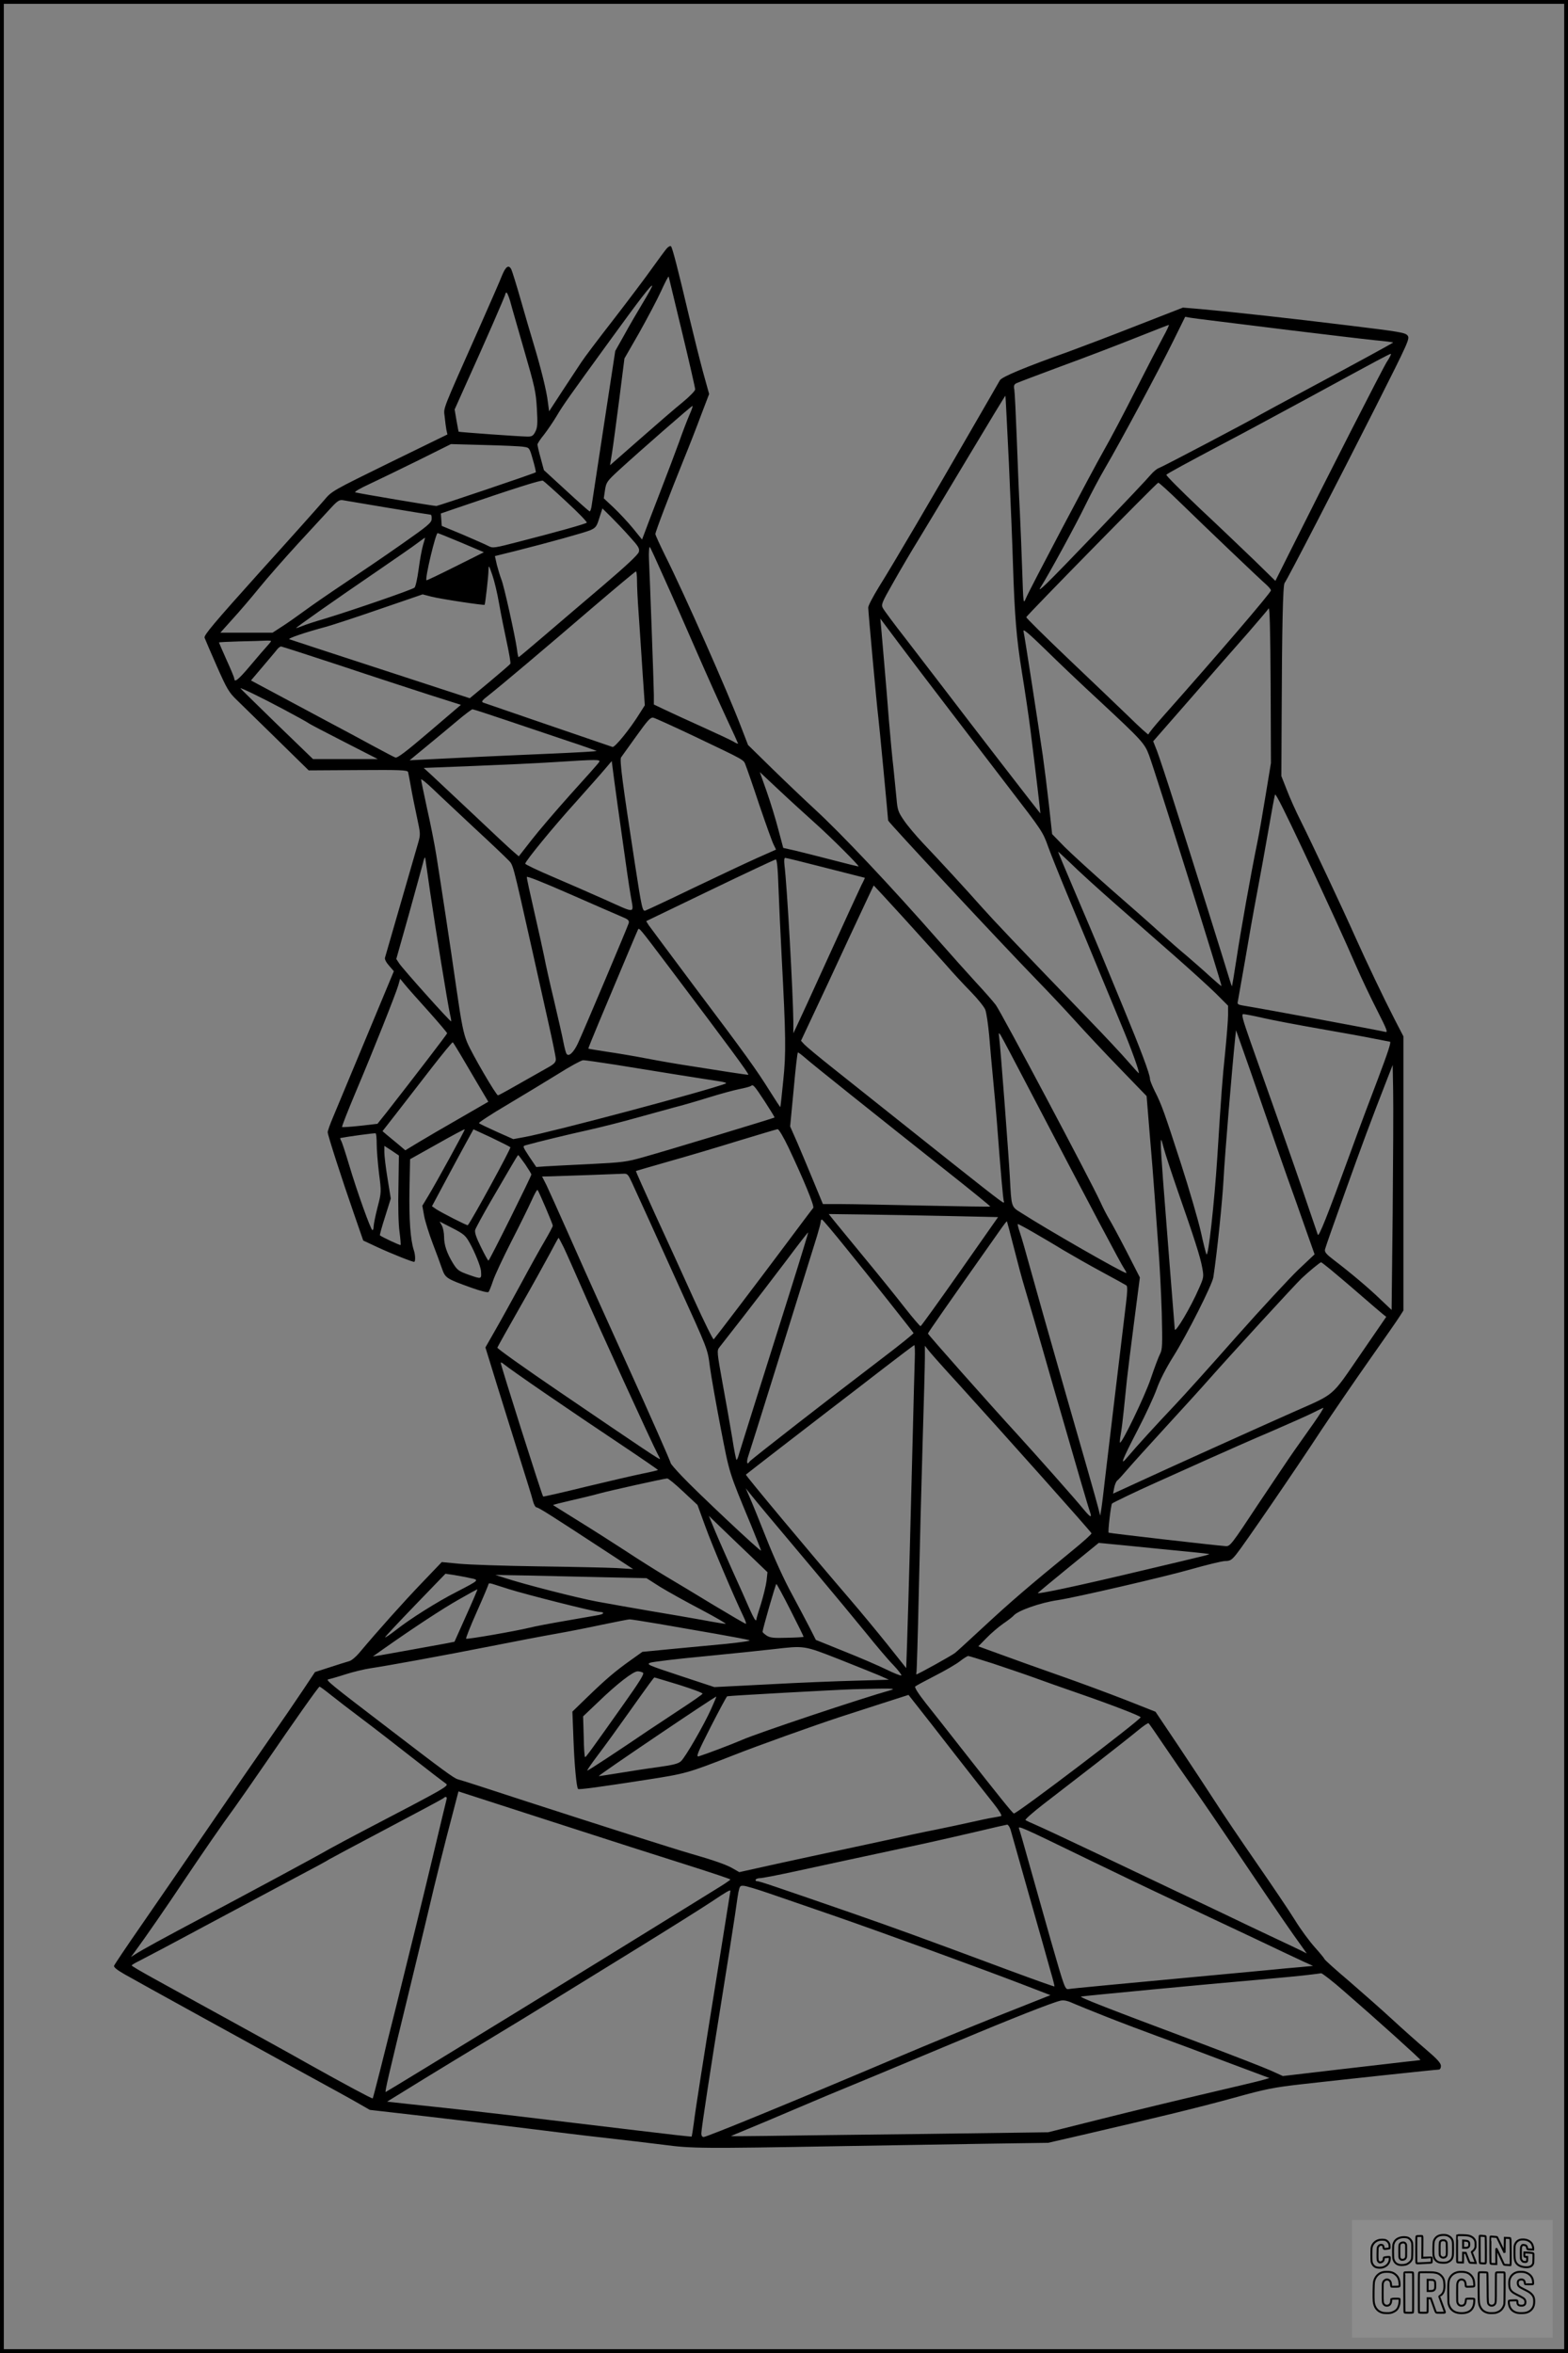<?xml version="1.0" encoding="UTF-8"?>
<svg xmlns="http://www.w3.org/2000/svg" version="1.0" width="1024pt" height="1536pt" viewBox="0 0 1024 1536" preserveAspectRatio="xMidYMid meet">
  <rect x="0" y="0" width="1024" height="1536" fill="#808080" stroke="none"/>
  <g transform="translate(0.00 0.00) scale(1)">
    <g transform="translate(0,1536) scale(0.1,-0.1)" fill="#000000" stroke="none">
      <path d="M4354 13738 c-11 -13 -53 -70 -94 -127 -40 -57 -154 -208 -252 -335 -99 -127 -194 -253 -212 -281 -18 -27 -73 -111 -122 -185 l-88 -135 -8 60 c-8 72 -45 220 -92 376 -19 63 -58 195 -86 294 -28 98 -56 187 -61 197 -17 32 -36 19 -60 -39 -12 -32 -79 -184 -147 -338 -251 -565 -235 -523 -228 -585 3 -30 8 -69 11 -85 l7 -31 -377 -184 c-377 -185 -378 -185 -429 -246 -28 -33 -216 -244 -419 -468 -300 -334 -366 -412 -361 -429 4 -11 40 -95 80 -186 66 -149 79 -171 131 -221 32 -31 150 -147 264 -258 l205 -201 322 2 c279 2 323 0 327 -13 2 -8 11 -53 19 -100 8 -47 26 -134 39 -195 23 -108 24 -111 7 -170 -15 -52 -202 -700 -216 -747 -3 -9 8 -31 27 -52 l31 -36 -182 -437 c-100 -241 -198 -474 -216 -518 -19 -45 -34 -87 -34 -96 0 -19 93 -307 171 -531 l61 -176 92 -43 c88 -41 238 -101 242 -96 8 8 6 48 -4 77 -22 69 -31 198 -28 394 l4 199 177 99 c97 55 178 98 180 96 3 -4 -185 -347 -239 -436 l-38 -63 12 -67 c7 -37 32 -116 55 -177 23 -60 51 -135 61 -165 22 -63 28 -67 192 -126 61 -22 107 -33 112 -28 5 5 18 38 30 74 12 36 66 151 119 255 54 105 113 225 132 267 19 43 36 74 40 70 9 -12 99 -222 99 -233 0 -6 -24 -51 -54 -102 -30 -51 -98 -173 -151 -272 -54 -99 -128 -234 -166 -300 l-69 -121 26 -84 c14 -47 70 -227 124 -400 145 -464 148 -471 160 -517 6 -24 17 -43 24 -43 13 0 104 -58 466 -295 l165 -108 -110 7 c-60 3 -290 8 -510 11 -220 3 -452 11 -515 17 l-115 11 -133 -139 c-117 -122 -281 -305 -407 -455 -22 -26 -51 -50 -65 -53 -14 -4 -69 -21 -124 -39 l-99 -32 -80 -120 c-44 -66 -141 -208 -216 -315 -75 -107 -255 -369 -401 -582 -146 -213 -343 -500 -438 -637 -95 -137 -175 -256 -177 -263 -4 -9 20 -28 67 -55 96 -55 865 -478 1193 -658 143 -78 294 -161 335 -185 l75 -43 375 -43 c206 -24 499 -59 650 -78 151 -19 379 -47 505 -61 127 -14 302 -35 390 -46 181 -24 248 -25 1140 -9 303 5 735 12 960 16 l410 6 230 53 c499 116 750 177 980 240 212 59 264 69 450 90 256 29 872 95 891 95 8 0 14 10 14 24 0 18 -24 45 -97 107 -54 46 -152 133 -218 194 -66 61 -193 173 -282 250 -90 76 -163 142 -163 146 0 3 -29 39 -64 78 -35 39 -94 119 -130 178 -37 60 -150 227 -251 373 -101 146 -223 326 -270 400 -48 74 -155 237 -238 361 l-151 225 -195 77 c-108 42 -304 115 -436 161 -132 46 -304 108 -383 137 l-143 52 53 54 c29 30 78 72 108 93 31 21 62 45 69 53 27 33 174 85 291 102 113 17 692 151 864 200 106 30 208 55 228 55 31 0 42 7 71 43 46 56 385 550 555 810 76 114 217 320 314 458 98 139 188 268 200 288 l23 36 0 895 0 895 -57 110 c-73 142 -184 375 -258 540 -79 178 -285 615 -355 755 -32 63 -73 155 -92 205 l-35 89 2 411 c2 552 8 836 19 849 16 19 360 685 594 1148 218 432 225 448 209 468 -15 19 -54 25 -381 65 -375 46 -755 88 -966 107 l-120 10 -305 -119 c-168 -66 -366 -141 -440 -168 -286 -102 -435 -164 -450 -187 -7 -13 -95 -165 -195 -338 -234 -406 -505 -868 -595 -1011 -38 -62 -70 -122 -70 -135 0 -26 57 -650 65 -709 5 -33 65 -668 65 -681 0 -10 729 -792 964 -1034 78 -80 193 -202 256 -272 63 -70 194 -210 291 -310 l177 -183 20 -245 c12 -135 26 -315 32 -400 6 -85 17 -240 25 -345 8 -104 18 -296 22 -425 5 -211 4 -239 -11 -268 -10 -19 -37 -91 -61 -162 -38 -113 -190 -428 -201 -417 -2 2 0 26 5 53 5 27 14 99 20 159 6 61 15 148 20 195 5 47 26 217 47 378 l38 293 -88 172 c-49 95 -100 189 -113 210 -13 21 -39 71 -57 111 -62 136 -649 1241 -683 1286 -19 25 -78 92 -132 150 -53 58 -160 177 -237 265 -317 361 -640 704 -818 867 -66 61 -191 180 -276 263 l-155 152 -44 114 c-90 236 -370 868 -497 1122 -35 71 -64 134 -64 141 0 15 92 256 183 481 36 88 88 221 116 297 l52 136 -40 144 c-21 78 -62 242 -91 363 -73 310 -109 448 -118 457 -5 5 -17 -2 -28 -14z m101 -549 c47 -195 85 -362 85 -371 0 -9 -37 -47 -82 -84 -46 -37 -171 -145 -279 -240 l-195 -171 13 81 c7 44 28 201 47 348 l34 268 96 167 c52 93 117 215 143 272 26 57 48 100 50 95 1 -5 41 -169 88 -365z m-257 194 c-36 -60 -91 -154 -122 -211 l-58 -103 -73 -477 c-40 -262 -76 -499 -80 -525 -3 -27 -10 -47 -15 -45 -5 2 -74 63 -153 136 l-145 133 -21 78 c-12 42 -21 83 -21 89 0 7 19 36 43 65 23 30 60 84 82 121 43 73 79 123 350 496 191 263 267 362 274 355 2 -3 -25 -53 -61 -112z m-866 10 c8 -32 50 -175 91 -319 69 -238 77 -272 83 -380 6 -101 4 -125 -10 -152 -13 -26 -22 -32 -49 -32 -49 0 -449 29 -452 32 -1 2 -7 35 -14 74 l-12 71 69 154 c134 296 262 589 262 599 0 5 4 10 8 10 4 0 15 -26 24 -57z m4563 -123 c50 -6 286 -35 525 -65 239 -29 490 -59 558 -66 67 -6 121 -13 120 -15 -8 -7 -270 -150 -538 -293 -168 -90 -314 -169 -326 -176 -48 -30 -643 -343 -665 -350 -13 -4 -37 -24 -54 -44 -40 -49 -608 -642 -681 -711 -41 -39 -52 -46 -39 -25 52 81 234 415 292 535 36 74 96 187 133 250 94 160 348 633 442 824 l78 158 33 -6 c17 -3 73 -10 122 -16z m-300 -112 c-25 -46 -106 -202 -180 -348 -74 -146 -166 -321 -206 -390 -79 -139 -482 -902 -509 -965 -17 -40 -17 -40 -24 170 -4 116 -11 296 -16 400 -6 105 -14 318 -20 475 -6 157 -13 299 -16 317 -5 24 -2 33 13 41 10 5 144 56 298 113 154 56 372 140 485 185 113 45 208 82 213 83 4 1 -13 -36 -38 -81z m1462 -160 c-29 -46 -387 -747 -641 -1256 l-87 -174 -137 134 c-76 73 -237 227 -360 342 -122 116 -219 213 -215 217 10 10 128 74 383 209 107 56 350 187 540 290 476 259 534 290 543 290 4 0 -7 -24 -26 -52z m-2468 -668 c11 -245 23 -535 26 -645 11 -346 23 -494 59 -715 19 -118 45 -289 56 -380 32 -254 66 -540 64 -540 -2 0 -472 608 -637 825 -59 77 -168 219 -242 315 -75 96 -142 186 -149 200 -13 23 -8 35 69 170 45 80 118 204 162 275 44 72 189 313 323 537 134 224 245 407 246 405 1 -1 11 -202 23 -447z m-2086 323 c-14 -32 -45 -112 -68 -178 -24 -66 -79 -212 -123 -325 -44 -113 -88 -229 -99 -259 l-20 -53 -60 74 c-33 40 -90 101 -125 134 l-65 61 8 54 c8 51 13 58 91 130 139 127 473 419 480 419 4 0 -5 -26 -19 -57z m-1082 -210 c36 -5 37 -6 59 -84 13 -44 21 -81 19 -82 -10 -8 -636 -219 -649 -220 -16 -1 -506 82 -530 89 -8 3 33 27 90 53 58 27 202 97 320 155 l215 107 220 -6 c121 -3 236 -8 256 -12z m278 -358 c77 -71 137 -133 133 -137 -8 -8 -193 -60 -435 -122 -174 -45 -178 -46 -210 -29 -17 9 -93 42 -167 74 l-135 56 -3 41 -3 40 93 32 c389 133 563 188 574 182 7 -4 76 -65 153 -137z m4015 -12 c159 -155 504 -484 554 -528 17 -15 32 -33 32 -39 0 -15 -345 -417 -707 -825 -51 -57 -93 -109 -93 -115 0 -5 -57 46 -127 115 -71 68 -251 241 -401 383 -150 143 -271 263 -270 267 5 14 852 877 862 878 5 1 73 -61 150 -136z m-5179 -28 c149 -25 274 -45 278 -45 4 0 7 -12 6 -27 0 -25 -24 -45 -197 -166 -108 -76 -276 -190 -372 -254 -96 -64 -215 -146 -265 -183 -49 -36 -116 -83 -148 -103 l-57 -37 -171 0 -170 0 79 88 c44 48 122 139 173 202 51 63 166 194 254 290 89 96 185 201 214 232 44 48 57 56 79 53 15 -3 149 -25 297 -50z m1575 -186 c60 -66 68 -79 62 -102 -5 -18 -81 -89 -232 -218 -124 -105 -298 -254 -387 -330 -89 -76 -164 -139 -166 -139 -3 0 -8 24 -11 53 -12 85 -85 416 -102 455 -8 21 -21 63 -29 94 l-13 58 36 9 c21 5 64 16 97 24 211 53 456 121 490 136 36 16 42 24 59 80 l20 62 54 -53 c29 -29 85 -87 122 -129z m-1098 -41 l148 -63 -186 -93 c-102 -51 -187 -92 -189 -90 -11 11 60 308 73 308 3 0 73 -28 154 -62z m-249 -15 c-8 -27 -21 -97 -29 -158 -8 -60 -20 -115 -27 -121 -14 -13 -397 -145 -577 -200 -69 -20 -139 -43 -157 -51 -18 -7 -35 -13 -39 -13 -8 0 251 182 531 373 121 83 240 165 264 184 24 18 45 33 46 33 2 0 -4 -21 -12 -47z m1575 -218 c50 -110 145 -326 212 -480 67 -154 156 -351 196 -437 41 -87 74 -160 74 -162 0 -3 -15 3 -32 14 -18 10 -107 52 -198 93 -91 41 -200 91 -242 111 l-78 37 0 64 c0 52 -27 791 -32 885 -2 38 1 84 6 79 3 -2 45 -94 94 -204z m-1079 -163 c11 -64 34 -178 50 -252 16 -74 27 -138 24 -143 -2 -4 -63 -57 -135 -117 l-130 -108 -71 23 c-40 13 -301 98 -582 190 -280 91 -517 169 -525 172 -14 5 99 44 245 83 39 11 195 62 348 115 l277 95 58 -15 c58 -15 343 -58 347 -53 4 7 25 188 25 224 1 38 2 37 25 -29 13 -37 33 -120 44 -185z m901 147 c0 -34 4 -125 10 -203 5 -77 17 -246 25 -375 l16 -235 -31 -49 c-64 -104 -165 -228 -180 -223 -109 37 -830 284 -843 289 -16 6 -10 14 35 49 74 58 352 292 678 572 151 129 278 235 283 236 4 0 7 -27 7 -61z m4105 -1402 c-19 -117 -43 -255 -54 -307 -41 -198 -111 -592 -136 -760 -15 -96 -28 -176 -29 -177 -2 -2 -8 16 -15 39 -18 62 -247 794 -357 1138 -51 162 -105 323 -118 358 l-25 63 251 287 c137 158 305 349 372 425 66 77 126 146 131 155 7 12 11 -149 13 -496 l2 -513 -35 -212z m-2064 558 c118 -154 293 -383 389 -508 215 -279 221 -288 255 -384 15 -43 79 -202 142 -353 63 -151 150 -360 193 -465 43 -104 109 -262 145 -350 60 -143 119 -305 112 -311 -1 -1 -33 34 -72 79 -38 44 -151 165 -250 267 -500 518 -615 640 -703 738 -110 124 -272 300 -388 422 -44 47 -99 112 -121 145 -37 54 -42 68 -48 140 -4 44 -13 134 -20 200 -8 66 -21 208 -30 315 -8 107 -22 272 -30 365 -8 94 -17 199 -20 233 l-6 64 119 -159 c65 -87 215 -284 333 -438z m979 60 c277 -258 295 -277 324 -355 43 -116 478 -1502 473 -1507 -2 -1 -37 29 -78 66 -41 38 -107 95 -145 128 -39 32 -119 102 -178 155 -58 53 -204 182 -324 286 -119 105 -254 228 -299 273 l-82 84 -21 193 c-12 106 -30 250 -40 320 -29 199 -119 784 -126 812 -4 18 35 -15 143 -120 81 -80 240 -231 353 -335z m-5410 390 c0 -3 -12 -18 -26 -33 -14 -15 -64 -73 -111 -129 -77 -91 -103 -112 -103 -82 0 5 -22 59 -50 120 -27 61 -50 113 -50 115 0 2 60 5 133 7 72 1 149 4 170 5 20 1 37 0 37 -3z m450 -159 c206 -69 468 -154 582 -191 l208 -66 -205 -175 c-151 -129 -210 -174 -223 -169 -9 3 -73 37 -142 74 -69 38 -204 110 -300 161 -96 51 -248 133 -338 181 l-163 87 78 92 c43 51 85 100 93 111 8 10 19 18 25 19 5 0 179 -56 385 -124z m-369 -286 c85 -45 159 -86 166 -92 6 -5 110 -59 231 -121 l219 -112 -212 0 -211 0 -237 229 c-130 127 -237 231 -237 233 0 6 141 -62 281 -137z m1454 -71 c116 -39 295 -99 398 -134 104 -34 190 -65 193 -67 2 -3 -125 -10 -283 -17 -159 -7 -371 -16 -473 -21 -102 -5 -248 -12 -325 -16 l-140 -7 114 94 c63 52 153 126 200 166 47 40 91 72 96 73 6 0 105 -32 220 -71z m1222 -102 c346 -165 328 -155 342 -191 7 -17 48 -134 90 -261 43 -126 85 -244 94 -260 l15 -31 -126 -56 c-70 -31 -257 -120 -417 -196 -159 -77 -299 -142 -310 -146 -19 -6 -23 8 -69 307 -79 513 -101 677 -90 693 5 7 50 70 99 138 76 106 93 125 112 121 12 -3 129 -56 260 -118z m-614 -171 c-4 -8 -88 -102 -185 -209 -97 -108 -213 -244 -258 -302 l-82 -105 -36 31 c-21 17 -140 129 -267 249 -126 119 -250 234 -274 257 l-44 40 329 13 c181 7 417 18 524 25 280 18 303 18 293 1z m152 -506 c20 -146 44 -311 54 -368 20 -121 41 -118 -174 -22 -82 37 -232 102 -332 145 -101 43 -183 82 -183 87 0 16 185 242 332 404 78 88 163 183 188 213 l45 53 16 -124 c9 -67 33 -242 54 -388z m1260 105 c100 -89 287 -276 282 -281 -1 -1 -76 17 -167 41 -91 24 -201 51 -245 62 l-80 18 -32 120 c-17 66 -51 177 -76 248 l-45 127 127 -119 c69 -65 176 -162 236 -216z m-2230 -27 c105 -97 204 -191 222 -210 36 -37 26 -1 158 -588 35 -157 84 -376 109 -488 25 -111 46 -213 46 -227 0 -18 -11 -30 -42 -48 -276 -157 -330 -187 -336 -187 -12 0 -169 269 -201 345 -24 58 -37 120 -70 350 -43 301 -100 673 -132 875 -11 69 -38 205 -60 302 -21 98 -39 183 -39 190 0 6 35 -22 78 -63 42 -41 163 -153 267 -251z m5415 -148 c165 -351 277 -596 341 -744 38 -88 103 -224 144 -304 63 -124 70 -143 52 -138 -35 9 -776 147 -935 173 -28 5 -33 9 -28 27 2 12 23 129 46 261 22 132 58 335 80 450 22 116 56 305 76 420 20 116 38 213 41 218 5 8 68 -119 183 -363z m-1226 -351 c115 -101 291 -255 390 -342 100 -88 218 -195 264 -240 l82 -82 0 -60 c0 -33 -9 -143 -19 -245 -18 -173 -25 -263 -51 -680 -20 -307 -59 -660 -71 -638 -4 7 -21 74 -37 148 -17 74 -75 275 -130 445 -108 333 -125 383 -172 475 -16 33 -30 67 -30 77 0 31 -63 197 -173 463 -58 140 -128 309 -155 375 -27 66 -100 237 -161 380 -61 143 -111 262 -111 265 0 2 37 -32 83 -76 45 -45 176 -164 291 -265z m-4474 71 c33 -226 113 -720 129 -792 6 -23 9 -44 7 -45 -5 -5 -318 345 -339 378 l-19 29 81 287 c44 159 86 311 93 338 6 28 13 43 15 35 1 -8 16 -112 33 -230z m2582 165 c139 -35 254 -65 256 -65 1 0 -8 -21 -22 -47 -13 -27 -110 -237 -215 -468 -105 -231 -200 -438 -211 -460 l-19 -40 0 75 c-2 188 -41 890 -58 1023 -3 30 -2 47 5 47 6 0 125 -29 264 -65z m-308 -132 c4 -104 13 -307 21 -453 27 -516 29 -622 10 -805 -9 -93 -18 -171 -19 -172 -1 -1 -32 46 -69 105 -87 139 -154 233 -493 683 -154 206 -288 386 -298 400 l-16 26 417 201 c230 111 423 201 429 202 8 0 14 -60 18 -187z m-1026 -186 c44 -18 52 -25 48 -43 -6 -22 -290 -694 -332 -785 -28 -60 -61 -90 -74 -68 -5 6 -13 39 -20 73 -6 34 -34 156 -61 271 -28 116 -57 246 -65 290 -9 44 -38 176 -65 293 -27 117 -49 219 -49 227 0 8 105 -34 283 -112 155 -68 306 -134 335 -146z m1839 -4 c103 -114 228 -252 277 -307 48 -56 124 -137 167 -181 43 -44 85 -96 93 -115 8 -19 19 -96 26 -170 6 -74 17 -200 25 -280 8 -80 19 -206 25 -280 25 -331 41 -514 46 -522 3 -4 1 -8 -3 -8 -9 0 -123 89 -658 515 -159 127 -364 290 -455 362 -91 72 -175 142 -187 155 l-22 24 77 164 c43 91 150 319 237 508 88 188 160 342 161 342 1 0 87 -93 191 -207z m-1530 -323 c402 -533 526 -701 520 -706 -1 -1 -56 7 -122 17 -66 10 -181 28 -255 40 -74 11 -202 33 -285 49 -82 16 -202 36 -265 45 -63 10 -116 18 -118 20 -1 1 30 78 69 171 173 412 252 600 256 607 7 12 10 9 200 -243z m-1569 -291 c67 -75 122 -140 122 -144 0 -6 -227 -301 -395 -516 l-60 -75 -113 -13 c-63 -7 -116 -10 -118 -8 -3 3 38 107 91 233 116 274 258 632 276 692 l12 43 31 -38 c17 -21 86 -99 154 -174z m5450 -44 c61 -14 229 -46 373 -71 144 -25 304 -54 357 -65 52 -10 96 -19 99 -19 10 0 -12 -67 -78 -242 -39 -101 -122 -322 -184 -493 -149 -409 -203 -543 -209 -525 -3 8 -34 101 -70 205 -35 105 -118 343 -184 530 -66 187 -149 422 -185 523 -54 154 -61 182 -47 182 10 0 67 -11 128 -25z m2 -590 c49 -143 119 -343 155 -445 37 -102 92 -258 123 -347 l57 -161 -107 -101 c-58 -56 -241 -253 -405 -438 -164 -186 -345 -387 -403 -448 -113 -119 -252 -271 -308 -338 -51 -61 -37 -24 69 181 50 96 105 215 123 265 20 57 62 138 109 213 88 140 254 468 261 517 25 166 59 497 67 647 8 155 55 715 75 910 l6 55 44 -125 c25 -69 85 -242 134 -385z m-1513 95 c390 -746 586 -1116 605 -1142 11 -16 16 -28 13 -28 -21 0 -517 284 -691 396 -60 37 -59 36 -69 229 -7 133 -62 860 -70 914 -4 31 -3 32 9 15 7 -10 98 -183 203 -384z m-3734 263 c22 -37 73 -124 113 -192 l73 -123 -187 -108 c-103 -59 -225 -130 -271 -158 l-84 -51 -46 39 c-25 21 -59 49 -75 62 l-28 24 89 114 c49 63 151 195 227 293 76 98 140 176 143 173 3 -2 23 -35 46 -73z m2258 -31 c49 -43 446 -360 908 -726 166 -131 300 -240 298 -242 -2 -2 -194 1 -428 6 -233 5 -478 10 -545 10 l-120 0 -59 143 c-32 78 -80 192 -106 253 l-49 111 23 241 c12 133 24 242 28 242 3 0 26 -17 50 -38z m-1244 -42 c103 -17 285 -46 403 -65 118 -19 242 -38 275 -43 33 -5 53 -11 45 -15 -125 -48 -1133 -316 -1312 -349 l-76 -14 -108 48 c-60 27 -112 52 -116 56 -4 4 80 59 187 122 106 63 256 154 332 201 76 48 148 87 160 88 12 1 106 -13 210 -29z m5078 -968 l-7 -633 -72 68 c-74 72 -195 174 -304 257 -50 38 -63 53 -59 70 2 11 61 179 130 371 112 313 167 461 278 746 l34 87 3 -167 c2 -91 0 -451 -3 -799z m-4100 727 c36 -56 65 -102 63 -104 -4 -4 -713 -219 -854 -258 -112 -32 -136 -35 -355 -46 -129 -6 -260 -13 -291 -15 l-56 -4 -46 68 c-43 66 -44 68 -23 74 78 22 276 70 412 100 88 20 231 56 318 81 87 24 195 54 240 66 45 11 145 40 222 64 77 24 169 49 205 56 36 7 69 16 74 20 14 12 20 6 91 -102z m-1662 -298 c6 -6 -253 -480 -278 -509 -4 -4 -172 82 -207 105 l-27 19 85 159 c47 88 108 201 136 252 l50 91 117 -54 c64 -31 120 -59 124 -63z m1817 -3 c96 -203 170 -381 161 -393 -5 -5 -91 -120 -192 -255 -171 -229 -442 -585 -458 -603 -4 -4 -63 115 -131 265 -68 150 -181 399 -252 552 -70 154 -127 281 -125 282 1 1 99 29 217 63 118 33 323 94 455 135 132 40 246 74 253 75 8 1 39 -52 72 -121z m-2690 24 c0 -37 7 -123 15 -191 16 -123 16 -124 -10 -224 -14 -55 -25 -111 -25 -123 0 -13 -3 -24 -8 -24 -10 0 -100 250 -152 425 -23 77 -46 148 -52 158 -5 9 -7 17 -6 18 38 8 225 34 231 31 4 -2 7 -33 7 -70z m5230 -302 c107 -306 149 -435 161 -504 11 -60 11 -64 -21 -136 -53 -123 -155 -294 -158 -268 -3 34 -60 753 -77 978 -8 107 -15 213 -14 235 0 36 2 34 19 -30 10 -38 51 -162 90 -275z m-5088 20 c-3 -120 0 -243 7 -291 6 -45 9 -84 7 -86 -3 -4 -124 53 -135 63 -2 2 13 57 34 122 l37 118 -21 130 c-12 72 -21 149 -21 172 l0 42 48 -31 47 -32 -3 -207z m827 151 c22 -33 41 -63 41 -68 1 -10 -273 -561 -280 -562 -3 -1 -25 39 -49 88 -31 62 -42 96 -38 112 4 13 49 96 100 184 52 89 113 193 136 233 23 40 43 72 45 72 2 0 22 -27 45 -59z m699 -123 c16 -35 70 -153 120 -263 50 -110 127 -281 172 -380 208 -457 200 -437 216 -557 8 -61 40 -240 70 -397 59 -304 51 -281 198 -635 36 -88 66 -164 66 -168 0 -12 -422 385 -517 486 -40 42 -73 80 -73 85 0 8 -141 328 -288 651 -43 96 -122 270 -174 385 -53 116 -146 325 -208 465 -62 140 -126 281 -141 313 l-29 57 52 1 c78 2 438 15 475 17 31 2 34 -2 61 -60z m2068 -216 l322 -7 -249 -355 c-137 -195 -253 -356 -257 -357 -4 -1 -50 53 -102 119 -52 67 -169 212 -260 322 -91 111 -182 221 -202 246 l-36 45 231 -3 c128 -2 377 -6 553 -10z m-666 -215 c141 -173 426 -533 436 -549 2 -3 -89 -77 -204 -164 -335 -255 -861 -664 -867 -675 -16 -26 -22 -4 -9 34 15 43 285 908 450 1440 13 43 24 85 24 93 0 7 3 14 8 13 4 0 77 -86 162 -192z m-2463 40 c34 -60 71 -153 74 -182 4 -56 5 -56 -76 -28 -70 25 -78 31 -107 77 -40 66 -58 119 -58 173 0 24 -6 56 -14 72 l-15 27 84 -43 c74 -38 86 -49 112 -96z m3553 -27 c23 -91 54 -208 70 -260 16 -52 95 -322 174 -600 176 -610 242 -836 255 -872 13 -39 2 -34 -43 20 -56 69 -305 349 -426 482 -187 204 -590 658 -590 665 0 5 107 159 483 692 17 24 31 42 33 40 1 -1 21 -76 44 -167z m124 98 c50 -29 141 -82 201 -119 61 -36 175 -101 255 -144 80 -43 150 -82 156 -86 8 -6 7 -41 -3 -121 -34 -279 -115 -959 -134 -1120 -11 -98 -23 -197 -27 -220 l-7 -42 -14 55 c-7 30 -101 360 -209 734 -107 374 -214 752 -238 840 -24 88 -52 186 -63 218 -11 31 -17 57 -14 57 3 0 47 -23 97 -52z m-1578 -369 c-63 -200 -163 -517 -222 -704 -59 -187 -112 -357 -118 -377 -5 -21 -13 -38 -16 -38 -3 0 -16 64 -28 143 -13 78 -41 238 -63 356 -37 205 -38 215 -21 236 9 12 80 103 157 201 77 99 203 263 280 365 77 103 141 186 143 184 1 -1 -49 -166 -112 -366z m-1485 269 c17 -35 72 -160 124 -278 106 -244 457 -1011 490 -1072 8 -14 15 -29 15 -32 0 -7 -89 52 -650 434 -228 155 -414 287 -412 293 2 6 68 124 146 261 79 138 167 297 197 353 30 57 55 103 57 103 1 0 16 -28 33 -62z m5007 -144 c31 -26 116 -97 187 -159 72 -62 141 -122 154 -132 l24 -19 -169 -246 c-194 -282 -159 -252 -439 -376 -199 -88 -864 -388 -990 -447 -44 -20 -104 -48 -133 -61 l-53 -24 7 37 c4 21 13 43 20 48 8 6 37 38 66 72 29 34 143 160 253 280 110 120 234 256 275 303 164 185 561 618 611 666 49 46 119 104 127 104 2 0 29 -21 60 -46z m-2714 -586 c-2 -51 -8 -289 -14 -528 -11 -451 -26 -1018 -36 -1317 l-6 -172 -125 157 c-69 86 -176 215 -237 286 -269 313 -689 816 -685 820 14 12 405 314 538 416 90 69 252 193 360 277 108 83 199 152 202 152 3 1 5 -41 3 -91z m277 -153 c311 -343 873 -972 877 -984 2 -5 -55 -56 -125 -113 -284 -232 -406 -337 -571 -490 -95 -88 -182 -168 -195 -178 -21 -17 -243 -140 -252 -140 -2 0 -2 6 0 13 2 6 9 237 15 512 6 275 17 716 25 980 8 264 15 516 15 560 l0 80 32 -40 c18 -22 98 -112 179 -200z m-2681 -77 c140 -96 362 -246 493 -333 130 -87 236 -160 234 -161 -2 -2 -48 -13 -103 -24 -54 -11 -222 -50 -372 -86 -149 -37 -274 -65 -275 -63 -9 11 -277 856 -277 873 0 5 10 0 23 -11 12 -11 137 -99 277 -195z m5007 -191 c-40 -56 -96 -136 -125 -177 -29 -41 -135 -199 -236 -350 -173 -262 -183 -275 -211 -273 -69 5 -759 84 -765 88 -6 4 15 183 22 190 8 7 157 79 278 133 74 33 230 103 345 155 116 52 306 136 424 186 118 51 239 105 270 121 31 16 59 29 63 30 4 0 -25 -46 -65 -103z m-4115 -444 l93 -87 51 -140 c45 -125 187 -459 249 -588 13 -27 20 -48 16 -48 -5 0 -102 57 -217 126 -115 70 -256 155 -314 189 -58 35 -170 105 -250 158 -80 52 -219 141 -310 197 -91 56 -166 104 -168 105 -2 2 50 15 115 30 65 15 150 35 188 46 73 20 421 97 442 98 7 1 54 -38 105 -86z m547 -148 c46 -55 183 -218 305 -363 122 -145 275 -330 341 -411 66 -82 146 -177 179 -210 32 -34 56 -65 52 -68 -3 -3 -47 14 -98 39 -51 25 -176 79 -277 119 l-183 74 -38 75 c-21 41 -75 143 -119 225 -48 87 -117 238 -165 360 -46 116 -95 237 -110 270 l-26 60 28 -35 c15 -19 65 -80 111 -135z m-100 -279 l103 -99 -6 -56 c-4 -31 -20 -96 -35 -146 -16 -49 -31 -99 -32 -109 -3 -13 -18 13 -43 69 -21 49 -72 163 -113 253 -40 90 -92 207 -114 260 l-40 97 88 -85 c49 -47 135 -130 192 -184z m2666 53 c171 -16 314 -31 319 -33 11 -3 10 -3 -459 -114 -386 -92 -670 -153 -657 -140 4 4 95 80 202 167 l195 159 45 -4 c25 -2 185 -18 355 -35z m-4507 -190 c65 -13 65 -12 -89 -92 -124 -63 -303 -176 -394 -248 -36 -28 -68 -50 -70 -47 -2 2 86 96 195 209 l199 206 53 -8 c29 -5 77 -13 106 -20z m880 5 l274 -6 91 -58 c51 -31 171 -98 267 -148 96 -51 167 -92 158 -92 -9 0 -77 11 -150 25 -73 13 -227 40 -343 59 -115 20 -271 47 -345 61 -130 24 -481 114 -605 155 l-60 19 220 -4 c121 -3 343 -8 493 -11z m-623 -78 c111 -35 554 -147 588 -148 37 -1 34 -14 -5 -21 -18 -3 -114 -20 -213 -37 -99 -17 -205 -37 -235 -45 -90 -22 -410 -78 -416 -72 -3 3 28 82 70 176 42 94 76 175 76 180 0 6 10 7 28 1 15 -5 63 -20 107 -34z m1838 -138 c48 -94 86 -172 85 -173 -2 -2 -51 -5 -109 -6 -87 -3 -110 0 -132 14 -15 10 -27 21 -27 25 0 16 85 312 90 312 3 0 45 -77 93 -172z m-2119 -35 l-76 -170 -61 -12 c-114 -21 -381 -69 -427 -77 l-45 -7 65 46 c200 141 389 265 495 325 66 38 121 68 123 67 1 -1 -32 -79 -74 -172z m1256 -53 c96 -17 264 -46 374 -65 109 -19 208 -38 220 -42 12 -4 -49 -13 -154 -24 -96 -9 -258 -24 -360 -34 l-185 -18 -77 -55 c-100 -71 -160 -122 -282 -240 l-98 -95 7 -181 c6 -167 20 -314 30 -324 5 -6 150 14 440 59 265 41 275 44 572 160 154 61 523 193 693 249 47 15 168 54 269 87 l184 59 56 -71 c31 -39 142 -181 246 -315 105 -134 218 -279 253 -322 38 -48 57 -80 50 -83 -7 -2 -31 -6 -53 -10 -22 -3 -87 -17 -145 -30 -58 -13 -161 -35 -230 -49 -69 -13 -208 -43 -310 -66 -102 -22 -250 -54 -330 -71 -80 -17 -257 -55 -394 -85 l-248 -55 -42 24 c-40 24 -126 54 -276 97 -108 31 -610 191 -1085 345 -225 74 -421 137 -435 140 -26 7 -98 60 -450 330 -390 298 -416 319 -395 323 11 2 61 16 110 32 50 16 124 34 165 40 108 16 472 82 790 145 151 30 340 66 420 80 80 14 217 41 305 60 88 18 167 34 175 34 8 1 94 -13 190 -29z m1179 -231 c113 -45 233 -93 266 -107 l60 -27 -215 -6 c-118 -3 -375 -13 -570 -24 l-355 -18 -224 74 c-208 69 -221 74 -195 85 16 6 180 26 364 43 184 18 385 39 445 46 200 23 194 24 424 -66z m1005 -28 c83 -28 203 -68 266 -91 63 -23 198 -71 300 -106 208 -72 400 -146 399 -154 -2 -18 -813 -634 -828 -628 -9 3 -90 103 -352 437 -79 101 -179 228 -223 283 -48 61 -75 103 -69 109 5 5 63 36 129 70 65 33 139 76 163 95 24 19 49 34 54 34 5 0 77 -22 161 -49z m-2285 -60 c10 -7 -21 -57 -131 -212 -208 -294 -241 -339 -247 -339 -4 0 -8 60 -9 133 l-4 133 101 96 c120 116 226 198 255 198 12 0 27 -4 35 -9z m235 -79 c86 -27 156 -53 154 -58 -1 -5 -70 -53 -153 -107 -82 -54 -170 -113 -195 -129 -191 -130 -402 -269 -405 -266 -2 2 30 49 71 103 42 55 130 177 196 270 143 201 168 235 172 235 2 0 74 -22 160 -48z m-2275 -65 c36 -29 131 -102 211 -162 80 -60 228 -175 330 -255 102 -80 196 -152 209 -161 26 -17 26 -17 -549 -317 -69 -36 -160 -85 -204 -109 -117 -67 -516 -281 -821 -443 -262 -139 -404 -216 -455 -249 l-25 -16 26 35 c62 84 211 299 320 463 125 186 248 365 334 482 28 39 116 165 195 280 191 279 350 505 357 505 3 0 36 -24 72 -53z m3661 31 c-197 -55 -867 -279 -975 -326 -69 -30 -239 -94 -282 -107 -19 -5 -8 23 78 192 56 109 104 199 108 200 11 4 724 43 826 46 236 6 282 6 245 -5z m-1176 -124 c-47 -105 -169 -316 -197 -341 -17 -16 -53 -25 -147 -38 -69 -9 -185 -27 -257 -39 -73 -12 -133 -21 -133 -20 0 8 763 523 768 519 1 -1 -14 -37 -34 -81z m2962 -244 c54 -80 130 -190 169 -245 40 -55 195 -282 345 -505 234 -347 299 -442 400 -582 l14 -20 -39 20 c-22 11 -114 54 -205 97 -91 43 -226 107 -300 143 -74 35 -214 102 -310 147 -96 46 -328 156 -515 245 -187 89 -367 173 -400 187 -33 14 -63 28 -68 32 -4 4 48 50 115 102 68 53 220 170 338 261 118 92 244 191 280 221 36 30 68 52 71 48 4 -3 51 -71 105 -151z m-3113 -776 c152 -48 277 -90 277 -93 -1 -3 -31 -24 -68 -47 -37 -23 -179 -111 -317 -196 -363 -226 -1838 -1130 -1866 -1144 -8 -4 22 122 146 631 56 231 117 483 135 560 41 177 106 437 156 625 l38 146 610 -197 c336 -109 736 -237 889 -285z m-1577 429 c-3 -10 -44 -182 -92 -383 -113 -475 -382 -1555 -390 -1568 -3 -4 -184 93 -429 230 -93 53 -327 182 -520 288 -192 106 -412 226 -487 268 -76 42 -138 78 -138 82 0 3 21 16 48 29 26 13 216 113 422 224 206 110 472 252 590 315 118 62 220 117 225 122 6 4 174 94 375 200 201 106 369 196 375 201 15 15 27 10 21 -8z m3683 -195 c5 -18 60 -211 121 -428 62 -217 125 -440 140 -495 16 -54 28 -101 26 -102 -2 -2 -128 43 -282 100 -605 225 -740 274 -1044 380 -509 176 -600 207 -616 207 -8 0 -12 5 -9 10 3 6 17 10 30 10 13 0 117 20 232 45 207 45 443 96 813 175 107 23 276 62 375 85 99 24 185 43 192 44 6 1 16 -14 22 -31z m491 -188 c179 -87 438 -211 575 -275 138 -65 372 -175 520 -245 149 -71 297 -141 330 -156 l60 -27 -85 -8 c-47 -4 -139 -12 -205 -19 -1041 -97 -1284 -120 -1305 -124 -25 -4 -26 -1 -119 322 -51 180 -117 413 -146 517 -29 105 -56 198 -60 207 -9 23 11 14 435 -192z m-2063 -231 c82 -28 270 -93 418 -144 298 -103 969 -347 1241 -452 l174 -67 -343 -136 c-188 -75 -472 -192 -632 -260 -689 -292 -1269 -530 -1290 -530 -9 0 -15 9 -15 23 0 30 61 427 139 912 33 204 69 435 81 515 28 198 26 190 55 190 14 0 91 -23 172 -51z m-257 18 c0 -2 -32 -199 -70 -438 -112 -695 -158 -988 -169 -1078 -6 -46 -13 -86 -14 -88 -2 -2 -152 15 -333 37 -858 103 -1008 121 -1279 150 -159 17 -309 33 -333 36 l-44 5 99 61 c141 88 538 329 678 413 66 40 185 112 265 162 80 49 330 203 555 342 226 139 460 286 520 326 100 67 125 81 125 72z m4008 -656 c210 -182 501 -444 498 -448 0 -1 -42 -6 -91 -11 -50 -6 -251 -29 -449 -52 l-358 -42 -77 35 c-42 19 -258 103 -481 187 -585 219 -777 294 -760 297 27 5 846 83 1140 108 157 14 314 29 350 34 36 4 71 9 78 10 7 0 75 -52 150 -118z m-1548 -168 c91 -36 242 -93 335 -127 94 -34 295 -109 447 -167 l278 -104 -41 -12 c-22 -7 -188 -46 -367 -88 -180 -42 -487 -116 -682 -165 l-355 -89 -810 -11 c-445 -5 -912 -11 -1037 -13 -125 -2 -226 -2 -225 -1 1 1 54 23 117 49 63 26 192 80 285 120 171 73 238 101 570 238 99 41 333 139 520 217 343 144 605 247 660 260 22 5 46 0 85 -18 30 -13 129 -53 220 -89z"></path>
    </g>
  </g>
  <rect x="0.0" y="0.0" width="1024.0" height="1536.0" fill="none" stroke="black" stroke-width="5"></rect>
  <g transform="translate(882.93 1449.20) scale(0.128)" opacity="1.0">
    <rect x="0" y="0" width="1024.0" height="600.0" fill="white" fill-opacity="0.1"></rect>
    <g transform="translate(0,650) scale(0.1,-0.1)" stroke="none">
      <path fill="none" stroke="#000000" stroke-width="100" d="M4491 5720 c-164 -43 -269 -147 -319 -315 -19 -65 -29 -577 -13 -693 25 -190 116 -310 276 -367 63 -23 284 -32 370 -16 122 22 249 110 294 205 51 104 56 150 56 496 0 341 -4 385 -48 478 -46 100 -156 184 -282 217 -83 21 -241 19 -334 -5z m270 -273 c19 -12 43 -40 54 -62 18 -37 20 -64 23 -320 5 -339 -1 -384 -56 -436 -87 -82 -235 -56 -289 51 -22 43 -23 53 -23 335 0 314 7 370 52 412 34 32 66 42 139 42 53 1 73 -4 100 -22z"></path>
      <path fill="none" stroke="#000000" stroke-width="100" d="M5367 5723 c-4 -3 -7 -311 -7 -683 0 -618 1 -679 17 -691 12 -10 51 -14 152 -14 l136 0 3 248 2 248 67 -3 67 -3 34 -85 c18 -47 58 -152 89 -235 30 -82 63 -158 73 -168 14 -15 40 -19 165 -24 l148 -6 -5 34 c-4 19 -49 143 -102 276 -53 133 -96 246 -96 251 0 6 15 19 33 31 53 33 104 92 134 156 27 57 28 67 27 195 0 115 -4 144 -23 193 -31 80 -76 135 -148 183 -83 56 -166 82 -303 94 -129 11 -453 14 -463 3z m541 -300 c55 -27 77 -73 77 -163 0 -61 -4 -82 -23 -111 -34 -55 -73 -69 -191 -69 l-101 0 0 187 0 186 101 -6 c66 -4 114 -12 137 -24z"></path>
      <path fill="none" stroke="#000000" stroke-width="100" d="M6514 5685 c-4 -9 -5 -320 -2 -690 3 -511 7 -678 16 -687 19 -19 273 -30 291 -13 11 11 13 126 12 675 -1 364 -6 672 -11 685 -11 28 -27 31 -187 40 -99 6 -114 5 -119 -10z"></path>
      <path fill="none" stroke="#000000" stroke-width="100" d="M3355 5683 c-27 -3 -55 -9 -62 -15 -10 -8 -13 -150 -13 -683 0 -592 2 -674 15 -685 12 -10 52 -11 173 -6 362 15 578 29 590 38 8 7 12 46 12 129 0 108 -2 119 -20 129 -11 6 -24 9 -28 7 -4 -3 -103 -8 -221 -12 l-214 -7 5 545 c4 384 2 549 -5 556 -11 11 -120 12 -232 4z"></path>
      <path fill="none" stroke="#000000" stroke-width="100" d="M7067 5654 c-4 -4 -7 -310 -7 -680 0 -625 1 -673 18 -692 15 -18 31 -21 152 -24 l134 -3 -3 400 c-2 277 1 397 8 390 11 -11 153 -311 251 -530 96 -215 128 -281 142 -292 7 -6 82 -14 165 -17 l153 -7 11 28 c14 34 3 1333 -11 1347 -5 5 -70 11 -144 14 l-136 5 -1 -54 c-1 -30 -5 -200 -8 -379 l-6 -325 -73 150 c-40 83 -123 256 -184 385 -61 129 -117 242 -125 252 -11 12 -40 18 -121 22 -59 4 -130 9 -157 12 -28 3 -54 2 -58 -2z"></path>
      <path fill="none" stroke="#000000" stroke-width="100" d="M2507 5614 c-220 -49 -342 -159 -394 -357 -24 -91 -24 -641 0 -740 57 -233 232 -339 510 -310 56 6 127 21 158 33 76 29 187 114 226 174 64 95 67 114 71 505 2 232 -1 371 -8 404 -27 126 -116 235 -228 278 -74 29 -236 35 -335 13z m191 -281 c15 -11 36 -35 47 -54 19 -32 20 -52 20 -349 0 -309 0 -316 -23 -362 -31 -62 -75 -89 -155 -95 -53 -4 -67 -2 -97 19 -19 13 -44 41 -55 63 -19 37 -20 60 -20 350 0 337 2 351 60 405 54 51 169 63 223 23z"></path>
      <path fill="none" stroke="#000000" stroke-width="100" d="M8568 5491 c-133 -43 -219 -134 -262 -280 -13 -45 -16 -107 -16 -343 0 -320 9 -395 60 -506 73 -156 258 -255 506 -269 191 -11 324 47 376 165 19 42 22 70 26 288 4 209 3 242 -11 256 -19 18 -186 38 -347 41 l-105 2 -3 -95 c-1 -52 2 -102 7 -109 6 -10 33 -16 75 -19 l66 -4 0 -105 c0 -98 -1 -105 -26 -130 -23 -23 -31 -25 -99 -21 -64 3 -79 7 -112 34 -21 16 -49 52 -63 80 -25 49 -25 51 -25 324 0 303 6 348 56 402 28 29 32 30 99 26 105 -6 152 -50 167 -158 8 -53 9 -54 48 -62 22 -5 90 -10 150 -11 l110 -2 3 43 c4 52 -30 180 -66 245 -53 99 -179 183 -317 212 -96 20 -226 18 -297 -4z"></path>
      <path fill="none" stroke="#000000" stroke-width="100" d="M1390 5484 c-203 -45 -359 -207 -390 -404 -13 -83 -13 -616 0 -694 20 -123 100 -235 203 -281 98 -45 271 -51 387 -13 211 67 340 238 340 451 0 54 -3 69 -17 74 -24 9 -264 -15 -280 -28 -7 -7 -13 -31 -13 -60 0 -56 -13 -95 -43 -128 -31 -34 -95 -61 -144 -61 -35 0 -48 6 -77 35 -52 52 -58 99 -54 423 3 257 5 280 24 323 42 89 120 132 202 109 53 -14 72 -42 81 -120 11 -90 15 -92 150 -79 62 6 125 15 138 20 25 9 25 10 21 107 -3 82 -9 106 -33 155 -33 68 -97 130 -163 160 -60 27 -235 33 -332 11z"></path>
      <path fill="none" stroke="#000000" stroke-width="100" d="M1600 3845 c-239 -44 -424 -235 -476 -495 -22 -109 -33 -831 -15 -1000 31 -300 174 -492 425 -572 45 -15 100 -21 211 -25 181 -6 263 8 380 66 147 73 214 152 266 311 26 78 32 117 37 219 4 98 2 125 -9 132 -22 14 -393 11 -407 -3 -7 -7 -12 -39 -12 -73 0 -169 -84 -275 -217 -275 -68 0 -110 18 -150 64 -65 73 -68 99 -68 606 0 446 1 456 22 515 78 208 337 201 392 -11 6 -23 13 -75 16 -115 3 -41 10 -78 15 -83 10 -10 289 -10 357 0 63 9 67 18 60 147 -12 210 -62 331 -181 445 -86 82 -165 123 -280 146 -94 19 -261 20 -366 1z"></path>
      <path fill="none" stroke="#000000" stroke-width="100" d="M5376 3840 c-151 -39 -268 -118 -350 -237 -106 -157 -118 -245 -114 -863 4 -463 5 -477 27 -550 33 -106 72 -178 131 -243 123 -135 290 -197 526 -197 326 0 528 127 610 384 34 106 48 339 20 349 -29 12 -386 9 -400 -2 -7 -6 -16 -44 -20 -85 -17 -192 -81 -266 -226 -266 -93 1 -163 55 -197 152 -16 48 -18 92 -18 503 0 437 1 452 22 520 26 81 57 119 121 147 78 35 188 8 237 -56 30 -40 55 -133 55 -206 0 -92 6 -95 157 -92 70 1 161 5 201 8 87 8 88 9 78 158 -12 189 -62 314 -170 422 -76 76 -130 109 -241 144 -102 33 -337 38 -449 10z"></path>
      <path fill="none" stroke="#000000" stroke-width="100" d="M8441 3845 c-204 -45 -357 -196 -406 -402 -24 -99 -17 -331 13 -416 47 -137 141 -225 342 -323 334 -162 396 -203 438 -284 19 -37 23 -57 20 -116 -3 -59 -8 -77 -30 -107 -39 -50 -98 -70 -190 -65 -137 7 -187 57 -188 185 0 95 4 94 -223 86 -106 -3 -198 -10 -204 -16 -17 -13 -17 -107 1 -200 44 -226 196 -375 436 -423 103 -20 339 -15 435 10 199 53 340 189 391 377 21 78 28 222 15 311 -16 115 -56 191 -145 276 -85 81 -145 117 -386 235 -250 122 -298 173 -301 319 -3 109 52 167 164 175 115 8 183 -49 194 -164 3 -32 10 -64 16 -70 10 -14 340 -17 387 -4 24 7 25 9 22 92 -5 150 -54 269 -153 369 -69 70 -189 133 -297 155 -90 18 -265 18 -351 0z"></path>
      <path fill="none" stroke="#000000" stroke-width="100" d="M2710 3833 c-14 -2 -29 -9 -35 -14 -7 -7 -9 -354 -7 -1017 3 -910 5 -1008 20 -1019 20 -16 384 -18 413 -3 19 10 19 32 19 1019 0 923 -1 1010 -16 1022 -13 10 -61 14 -193 16 -97 1 -187 -1 -201 -4z"></path>
      <path fill="none" stroke="#000000" stroke-width="100" d="M3455 3833 c-47 -12 -45 32 -45 -1034 0 -987 0 -1009 19 -1019 12 -6 98 -10 210 -10 159 0 192 3 205 16 14 13 16 61 16 370 l0 355 81 -3 82 -3 88 -245 c49 -135 105 -292 124 -350 20 -58 45 -113 57 -122 18 -16 45 -18 229 -18 184 0 210 2 216 16 7 19 16 -7 -153 448 -74 197 -134 362 -134 366 0 4 23 22 50 40 162 104 228 273 217 560 -8 225 -46 336 -153 450 -104 110 -219 160 -413 179 -101 11 -657 13 -696 4z m721 -409 c64 -48 69 -61 72 -231 4 -176 -7 -223 -59 -267 -43 -36 -89 -46 -216 -46 l-113 0 0 286 0 286 144 -4 c127 -3 148 -5 172 -24z"></path>
      <path fill="none" stroke="#000000" stroke-width="100" d="M6510 3834 c-51 -11 -50 7 -50 -683 1 -672 7 -842 35 -951 45 -175 148 -311 289 -380 117 -58 200 -73 376 -68 124 4 156 9 225 32 108 37 176 79 246 153 61 66 117 169 140 258 9 37 13 248 16 831 4 727 3 782 -13 795 -13 11 -57 14 -204 14 -171 0 -190 -2 -209 -19 -21 -19 -21 -19 -21 -746 0 -782 0 -782 -52 -861 -64 -95 -228 -106 -302 -19 -61 73 -60 64 -66 877 -4 562 -8 745 -17 754 -13 13 -341 23 -393 13z"></path>
    </g>
  </g>
</svg>

